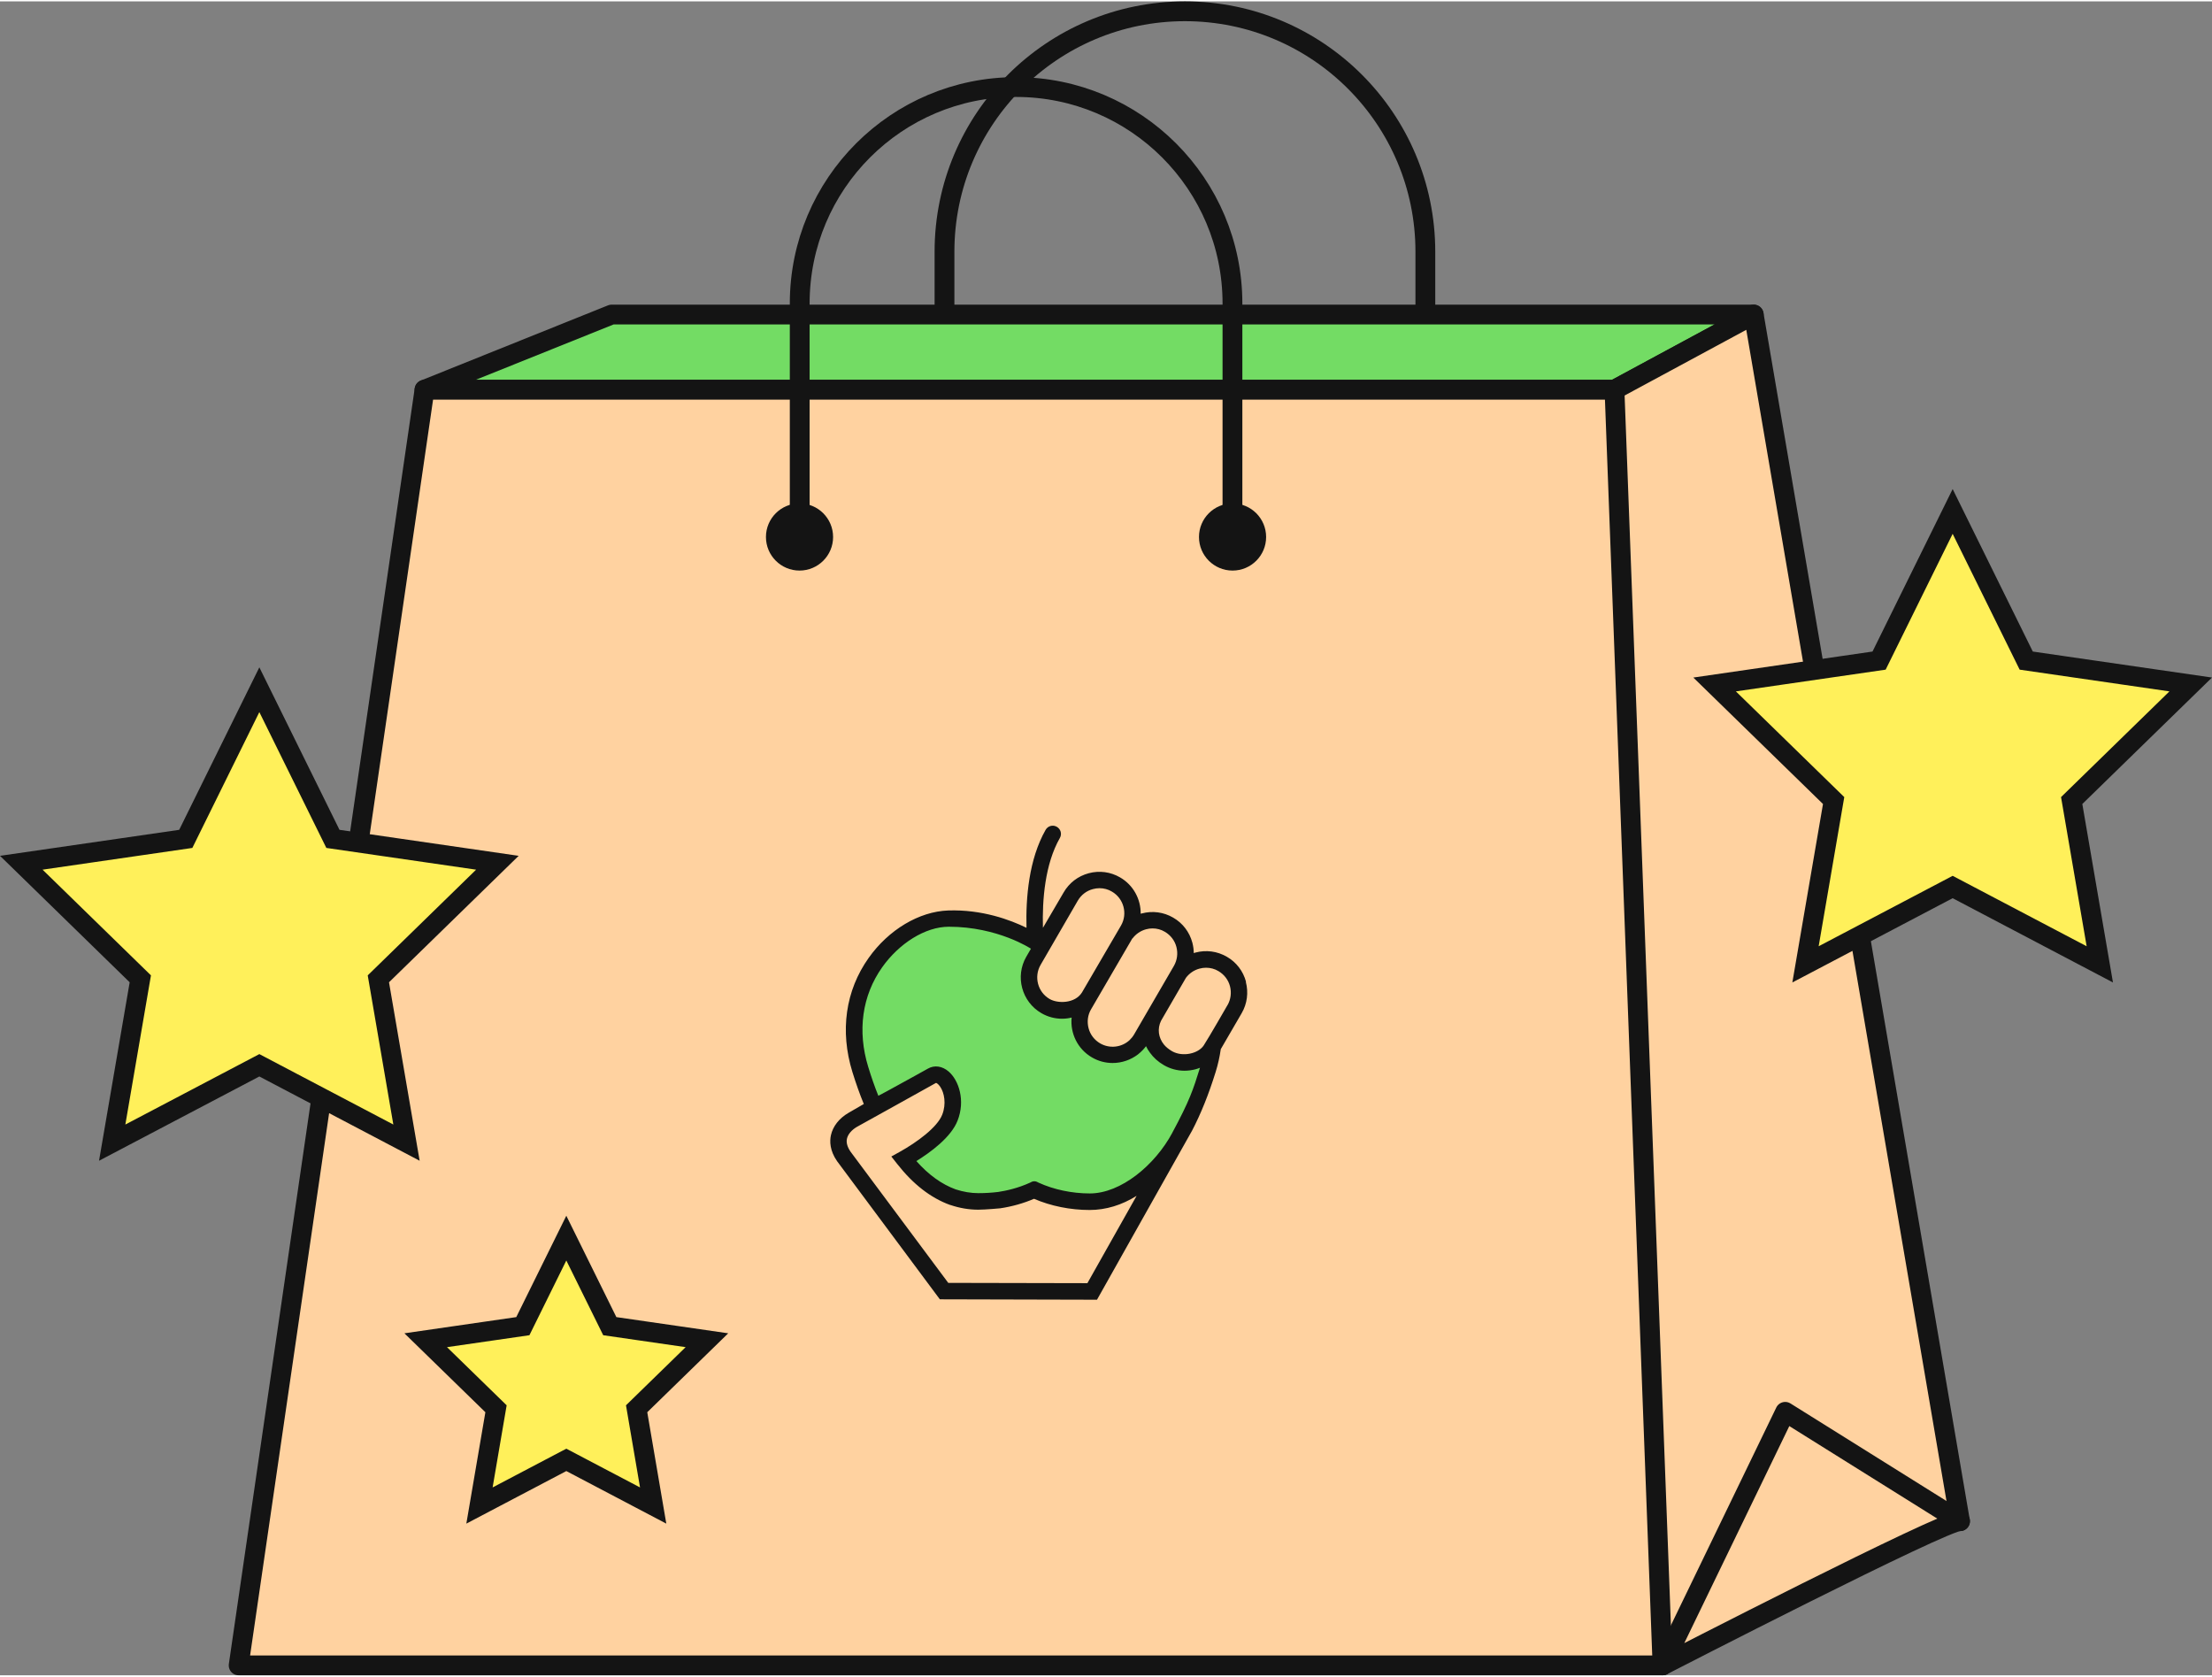 <svg id="Layer_2" data-name="Layer 2" xmlns="http://www.w3.org/2000/svg" viewBox="0 0 223.38 169.01" width="223" height="169">
  <rect x="0" y="0" width="223.38" height="169.01" fill="#808080" stroke="none"/>
  <defs>
    <style>
      .cls-1, .cls-2, .cls-3, .cls-4, .cls-5 {
        stroke: #141414;
        stroke-width: 2px;
      }

      .cls-1, .cls-2, .cls-4, .cls-5 {
        stroke-linecap: round;
        stroke-linejoin: round;
      }

      .cls-1, .cls-6 {
        fill: #73dc64;
      }

      .cls-2 {
        fill: #e0bb8f;
      }

      .cls-3 {
        fill: #fff05a;
        stroke-miterlimit: 10;
      }

      .cls-4 {
        fill: #ffd2a0;
      }

      .cls-5 {
        fill: none;
      }

      .cls-6, .cls-7 {
        stroke-width: 0px;
      }

      .cls-7 {
        fill: #141414;
      }
    </style>
  </defs>
  <g id="TELEFON_MOCKUP" data-name="TELEFON MOCKUP">
    <g>
      <path class="cls-5" d="m143.94,51.36v-26.08c0-13.41-10.87-24.28-24.28-24.28s-24.28,10.87-24.28,24.28v26.08"/>
      <polygon class="cls-1" points="177.1 31.62 61.77 31.62 42.87 39.21 163.04 39.21 177.1 31.62"/>
      <g>
        <polygon class="cls-4" points="42.87 39.21 163.04 39.21 177.1 31.62 197.93 153.45 181.85 151.2 167.89 168.01 24.1 168.01 42.87 39.21"/>
        <path class="cls-4" d="m197.93,153.45c-1.38-.19-30.04,14.56-30.04,14.56l12.39-25.6,17.66,11.04Z"/>
        <line class="cls-2" x1="163.04" y1="39.21" x2="167.89" y2="168.01"/>
        <g>
          <circle class="cls-7" cx="124.47" cy="54.08" r="3.39"/>
          <circle class="cls-7" cx="80.74" cy="54.08" r="3.39"/>
        </g>
        <path class="cls-5" d="m124.46,53.97v-23.47c0-12.07-9.78-21.85-21.85-21.85s-21.85,9.78-21.85,21.85v23.47"/>
        <g>
          <path class="cls-6" d="m122.52,105.5c-.94,1.56-2.96,2.09-4.54,1.18-1.5-.86-2.07-2.71-1.38-4.26l-1.31,2.26c-.92,1.6-2.97,2.15-4.57,1.22-1.6-.92-2.15-2.97-1.22-4.57l.48-.83c-1,1.36-2.88,1.78-4.37.92-1.6-.92-2.15-2.97-1.22-4.57l1.62-2.8c-.72.33-1.26.64-1.55.81-.93-.57-4.31-2.44-8.65-2.28-5.12.19-11.58,6.56-8.9,15.24.43,1.4.9,2.67,1.4,3.84,2.2-1.2,5.28-2.88,5.82-3.2,1.18-.68,2.78,1.79,1.82,4.23-.74,1.88-3.71,3.64-4.65,4.17,1.54,1.97,3.22,3.24,4.96,3.86.79.26,1.65.43,2.56.43.79,0,1.49-.05,2.11-.13,2.12-.32,3.47-1.03,3.53-1.05.09.02,2.31,1.21,5.61,1.21,4.55,0,9.1-4.14,11.94-13.36.25-.8.42-1.58.52-2.34"/>
          <path class="cls-7" d="m118.39,114.23c-1.75,3.27-5.2,6.13-8.33,6.13-1.81,0-3.65-.39-5.18-1.09-.09-.04-.22-.14-.43-.14s-.34.1-.43.14c-1.22.56-2.42.82-3.22.94-.66.08-1.31.12-2,.12-.75,0-1.52-.13-2.29-.38-1.4-.51-2.73-1.46-3.97-2.86,1.42-.88,3.5-2.39,4.16-4.08.8-2.03.13-4.07-.9-4.96-.65-.56-1.44-.67-2.1-.29-.34.2-1.77.98-4.08,2.25-.29.15-.6.31-.92.49-.37-.92-.71-1.89-1.02-2.91-1.12-3.64-.62-7.21,1.41-10.07,1.7-2.4,4.34-4.09,6.73-4.09,4.96,0,8.29,2.22,8.29,2.22l-.47.81c-1.15,1.99-.46,4.55,1.53,5.7.66.38,1.37.56,2.08.56.33,0,.66-.04.97-.12-.16,1.58.6,3.19,2.06,4.03.65.38,1.37.56,2.08.56.92,0,1.83-.31,2.56-.87.37-.29.67-.63.81-.83.11.23.24.45.4.66.35.49.82.92,1.41,1.26.64.37,1.36.56,2.08.56.36,0,.73-.05,1.09-.14.16-.04.32-.1.47-.16-.7,2.25-1.04,3.3-2.8,6.57m-8.55,15.18c-2.18,0-11.03-.03-14.07-.03l-9.87-13.25c-.32-.47-.45-.91-.36-1.31.1-.44.46-.87,1-1.19.38-.22,7.45-4.12,7.99-4.44,0,0,0,0,0,0,.04,0,.22.08.43.39.41.61.63,1.72.2,2.82-.51,1.29-2.55,2.78-4.29,3.75l-.85.47.6.76c1.6,2.04,3.39,3.43,5.33,4.13h.02c.94.32,1.89.48,2.82.48.75,0,2.23-.14,2.23-.14,1.21-.18,2.36-.51,3.41-.96,1.69.73,3.67,1.13,5.61,1.13,1.64,0,3.25-.49,4.75-1.43l-4.97,8.82Zm-4.75-32.13l3.76-6.49c.34-.58.88-1,1.53-1.17.22-.06.44-.09.66-.09.44,0,.87.11,1.25.34,1.2.69,1.62,2.24.92,3.44l-3.94,6.75c-.7,1.12-2.43,1.14-3.26.66-1.2-.69-1.61-2.24-.92-3.44m9.29-2.68c.34-.45.81-.77,1.36-.92.22-.06.44-.09.65-.09.44,0,.87.11,1.25.34h0c.58.34,1,.88,1.17,1.53.17.65.08,1.33-.25,1.91l-2.83,4.87-1.19,2.05c-.13.22-.29.42-.47.59-.79.72-1.98.88-2.96.32-.58-.34-1-.88-1.17-1.53-.17-.65-.09-1.33.25-1.91l4.17-7.16Zm11.46,4.38c-.29-1.08-.98-1.98-1.94-2.53-.97-.56-2.09-.71-3.17-.42-.06.02-.11.03-.17.05,0-.35-.05-.7-.14-1.05-.29-1.08-.98-1.98-1.94-2.53-.96-.56-2.09-.71-3.17-.42-.04,0-.07.02-.11.03.02-1.46-.73-2.89-2.08-3.67-.96-.56-2.09-.71-3.17-.42-1.08.29-1.98.98-2.53,1.94l-2.09,3.57c-.08-2.81.2-6.43,1.71-9.07.23-.4.09-.9-.31-1.13-.4-.23-.9-.09-1.13.31-1.69,2.97-2.01,6.85-1.93,9.89-1.63-.8-4.49-1.87-7.92-1.75-2.93.11-6,1.94-8.02,4.79-2.34,3.29-2.92,7.38-1.64,11.52.35,1.13.73,2.21,1.15,3.23-.64.37-1.21.7-1.54.89-.95.55-1.58,1.36-1.78,2.26-.13.6-.13,1.54.62,2.62l10.38,13.95,15.87.04,9.6-17.07c.9-1.72,1.69-3.7,2.38-5.92.24-.77.41-1.54.52-2.31l2.11-3.63c.56-.96.7-2.09.42-3.16m-1.85,2.34s-1.86,3.24-2.4,4.07c-.54.83-2.13,1.2-3.2.59-.34-.2-.61-.42-.81-.66-.57-.7-.7-1.6-.3-2.42l2.51-4.33c.34-.45.81-.78,1.37-.93.22-.06.44-.09.66-.09.44,0,.87.11,1.25.34.58.34,1,.88,1.17,1.53.17.65.08,1.33-.25,1.91"/>
        </g>
      </g>
    </g>
    <polygon class="cls-3" points="26.19 69.5 33.62 84.56 50.23 86.97 38.21 98.69 41.05 115.23 26.19 107.42 11.33 115.23 14.17 98.69 2.15 86.97 18.76 84.56 26.19 69.5"/>
    <polygon class="cls-3" points="197.19 51.5 204.62 66.56 221.23 68.97 209.21 80.69 212.05 97.23 197.19 89.42 182.33 97.23 185.17 80.69 173.15 68.97 189.76 66.56 197.19 51.5"/>
    <polygon class="cls-3" points="57.19 124.87 61.58 133.76 71.39 135.18 64.29 142.1 65.96 151.87 57.19 147.26 48.42 151.87 50.09 142.1 42.99 135.18 52.8 133.76 57.19 124.87"/>
  </g>
</svg>